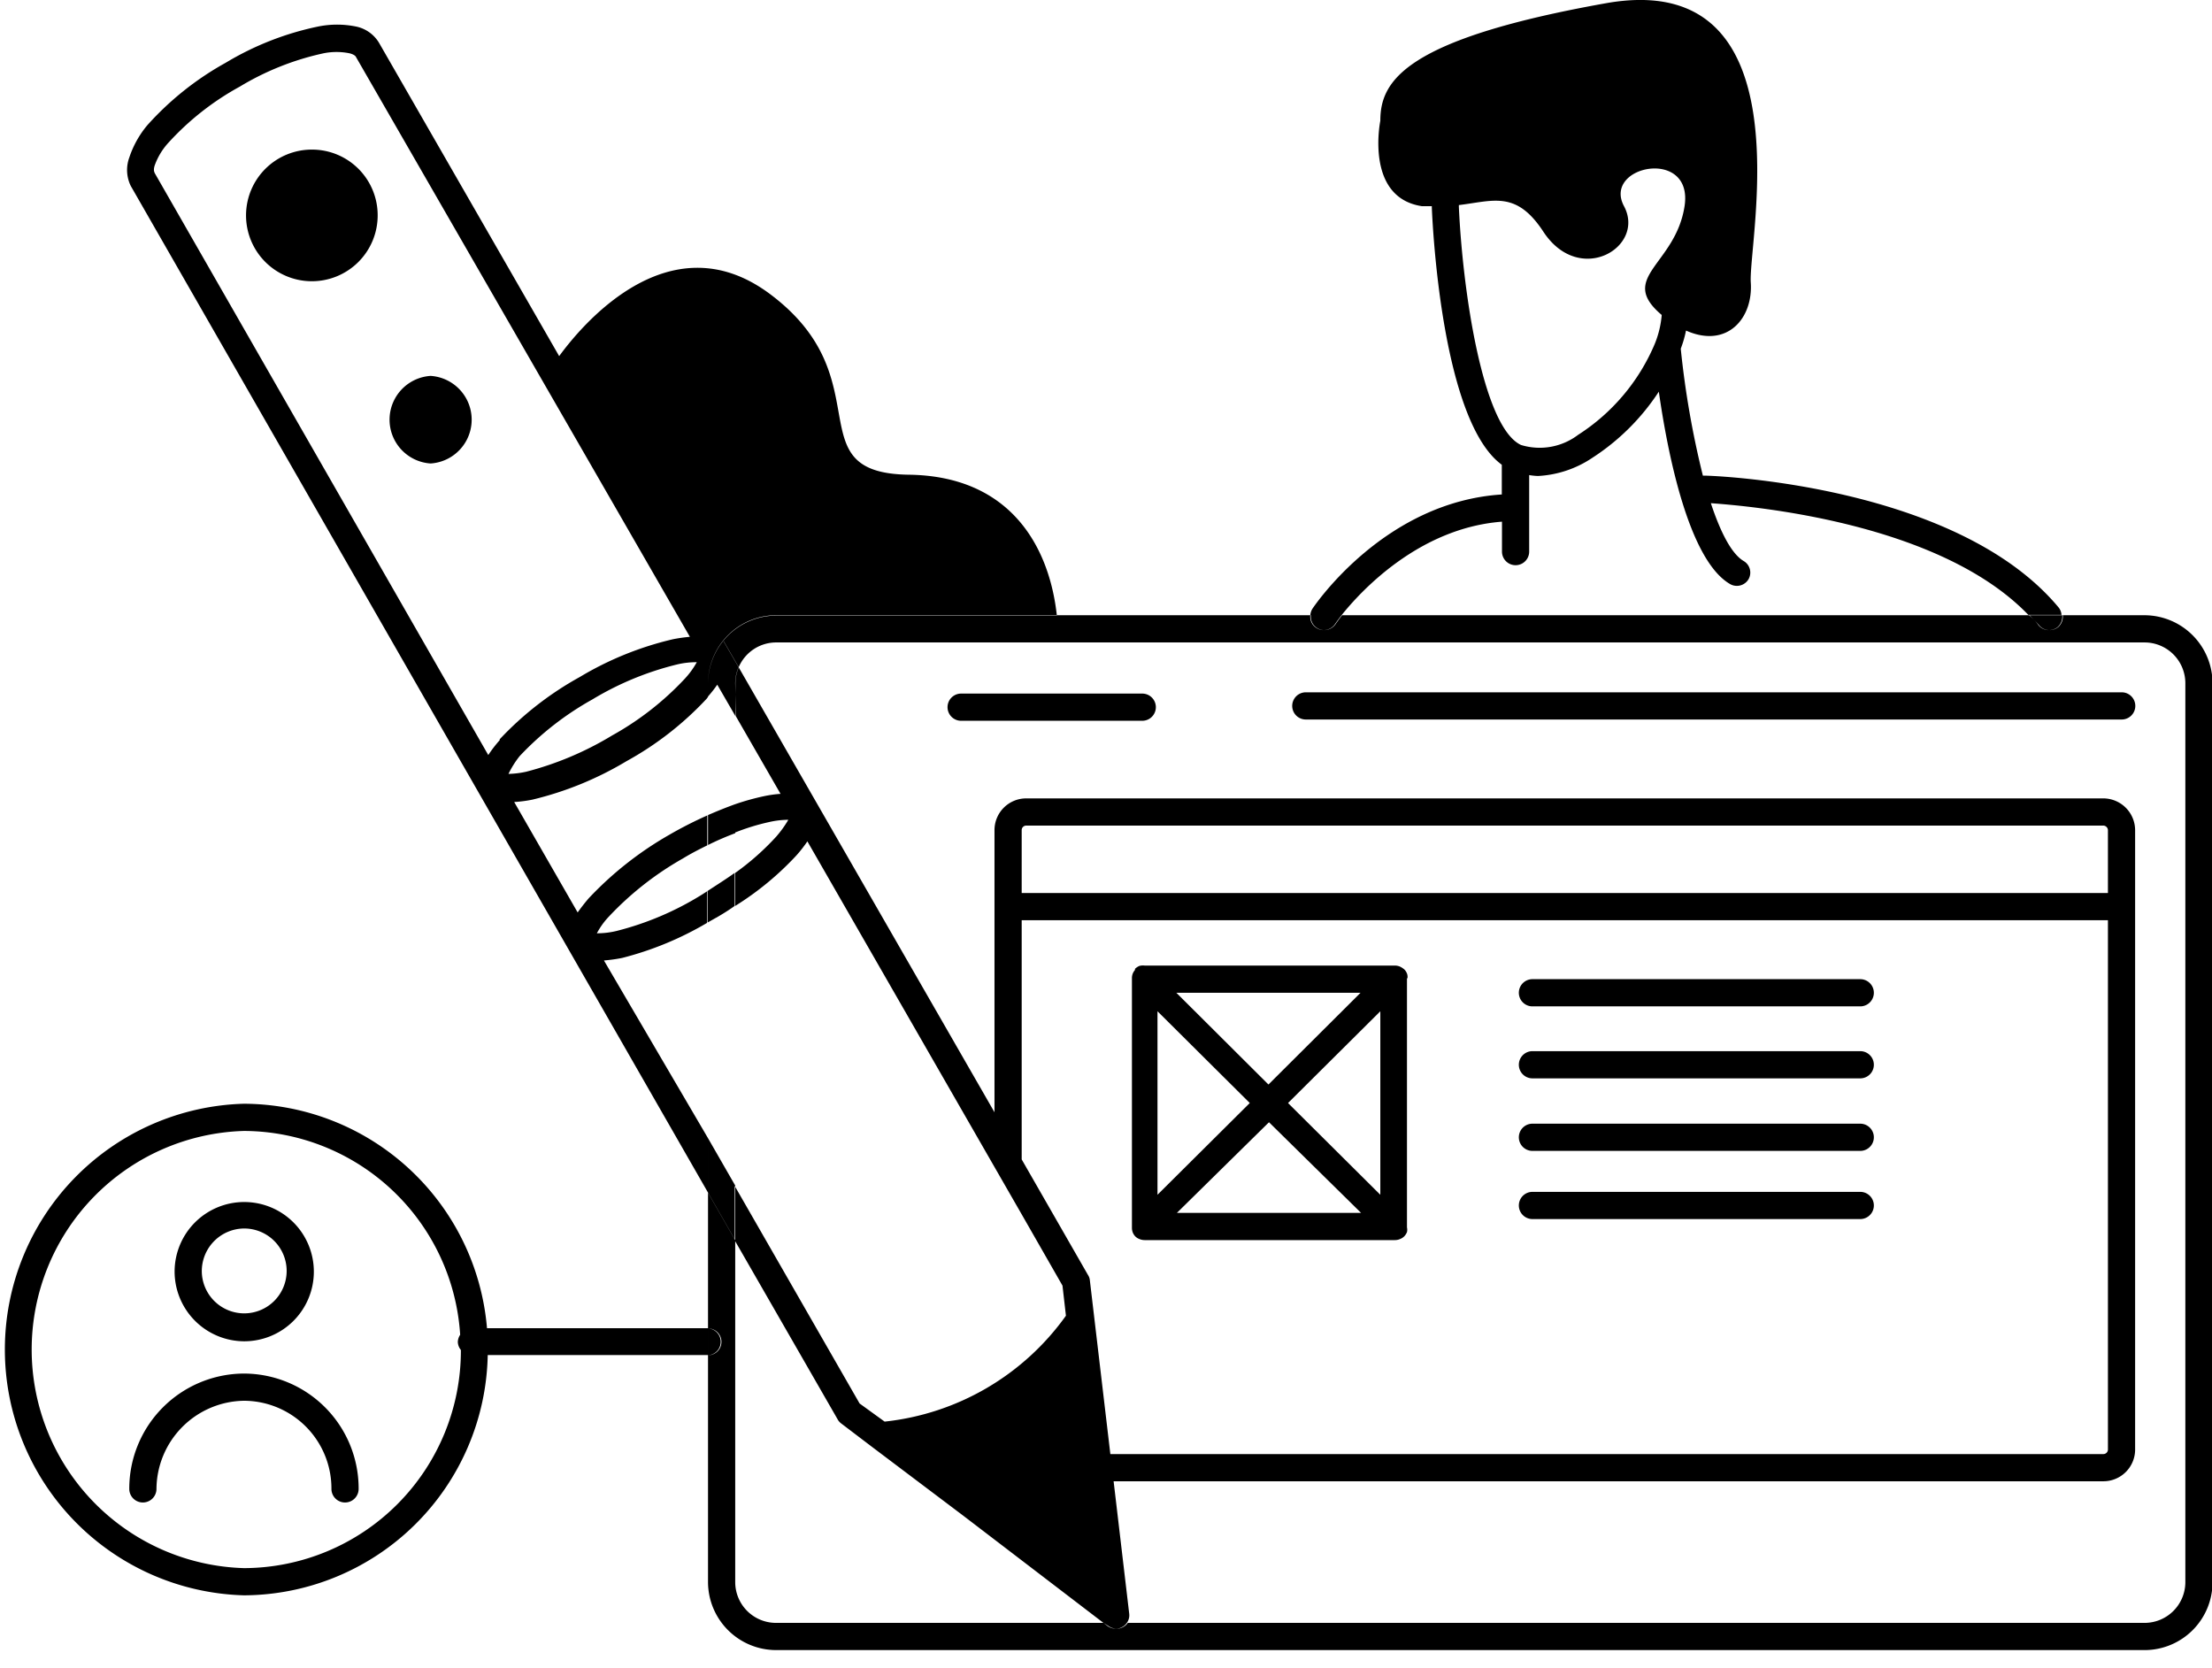 <svg xmlns="http://www.w3.org/2000/svg" class="styles_item__icon__VSaNL" viewBox="0 0 122 92"><path d="M122.03 37.68v49.57a3.75 3.75 0 0 1-3.75 3.75H42.8a3.76 3.76 0 0 1-3.75-3.75V74.74a.74.74 0 0 0 0-1.48v-7.48l1.5 2.62v18.85a2.25 2.25 0 0 0 2.25 2.25h18.06l.22.17a.79.79 0 0 0 .46.15.71.71 0 0 0 .37-.1.72.72 0 0 0 .24-.22h56.13a2.25 2.25 0 0 0 2.25-2.25V37.68a2.25 2.25 0 0 0-2.25-2.25H42.8a2.25 2.25 0 0 0-2.06 1.37l-.83-1.43h18.47a14.21 14.21 0 0 0-.08-1.44h14a.73.73 0 0 0 .32.69.72.72 0 0 0 .42.13.76.76 0 0 0 .62-.33s.13-.19.36-.49h37.92c.18.19.36.36.52.55a.74.74 0 0 0 .58.27.78.78 0 0 0 .48-.17.77.77 0 0 0 .25-.65h4.54a3.76 3.76 0 0 1 3.72 3.75ZM13.46 75.75a6.35 6.35 0 0 0-6.33 6.36.75.75 0 0 0 1.5 0 4.9 4.9 0 0 1 4.83-4.86 4.84 4.84 0 0 1 4.82 4.86.75.75 0 1 0 1.5 0 6.34 6.34 0 0 0-6.32-6.36Zm-3.83-5.64a3.84 3.84 0 1 1 3.83 3.86 3.85 3.85 0 0 1-3.83-3.86Zm1.5 0a2.34 2.34 0 1 0 2.33-2.36 2.35 2.35 0 0 0-2.33 2.36Zm27.92 3.14v1.48H26.9a13.51 13.51 0 0 1-13.44 13.25 13.56 13.56 0 0 1 0-27.11 13.51 13.51 0 0 1 13.4 12.38h12.19Zm-13.63 1.2a.74.74 0 0 1-.17-.45.79.79 0 0 1 .13-.39 12 12 0 0 0-11.92-11.24 12.06 12.06 0 0 0 0 24.11 12 12 0 0 0 11.96-12.03Zm48.57-40.52h-1.72a.76.76 0 0 1 .11-.35c.16-.24 4-5.9 10.45-6.31v-1.64c-3.27-2.38-3.81-12.95-3.86-14.19v-.07h-.55c-3.16-.48-2.29-4.71-2.29-4.71 0-2.16 1.28-4.49 12.43-6.48s7.88 13 8 15.37c.15 2-1.3 3.69-3.57 2.68a6.17 6.17 0 0 1-.29 1 49.82 49.82 0 0 0 1.22 7h.07c.56 0 13.92.51 19.55 7.27a.73.73 0 0 1 .16.41h-1.83c-4.92-5.12-15.31-6-17.51-6.16.52 1.57 1.13 2.79 1.81 3.19a.74.74 0 0 1 .27 1 .75.75 0 0 1-.65.37.74.74 0 0 1-.37-.1c-2.28-1.32-3.44-7.19-3.93-10.61a12.45 12.45 0 0 1-3.67 3.65 5.91 5.91 0 0 1-3 1 3.71 3.71 0 0 1-.48-.05v4.22a.75.75 0 0 1-1.5 0v-1.65c-4.6.35-7.81 3.86-8.85 5.16Zm9.9-9.39a3.51 3.51 0 0 0 3.15-.56 11.06 11.06 0 0 0 4.22-5 5.38 5.38 0 0 0 .39-1.61c-2.46-2.08.76-2.75 1.26-6s-4.54-2.25-3.34 0-2.44 4.44-4.44 1.42c-1.5-2.3-2.76-1.71-4.67-1.48a.14.14 0 0 1 0 .06c.2 4.57 1.3 12.18 3.43 13.17ZM63.75 39a.75.75 0 0 0-.74-.75h-10a.75.75 0 1 0 0 1.5h10a.75.75 0 0 0 .74-.75Zm38.85 15H84.52a.75.75 0 0 0 0 1.5h18.08a.75.75 0 0 0 0-1.5Zm-63.55 8.77v3L7.21 10.25a2 2 0 0 1-.08-1.56 5.42 5.42 0 0 1 1-1.79 16.58 16.58 0 0 1 4.32-3.44 16.29 16.29 0 0 1 5.11-2 5.27 5.27 0 0 1 2.06 0 1.93 1.93 0 0 1 1.29.91l9.93 17.27c1.13-1.55 6-7.57 11.58-3.46 6.35 4.7 1.38 9.92 7.72 10 5.62.08 7.74 4 8.15 7.77H42.8a3.76 3.76 0 0 0-3.75 3.75v.73a.94.94 0 0 1-.09.12 17.68 17.68 0 0 1-4.41 3.43 18.39 18.39 0 0 1-5.19 2.12 7.3 7.3 0 0 1-1 .13l3.5 6.09c.17-.24.37-.5.6-.77a19.06 19.06 0 0 1 4.45-3.51 21.91 21.91 0 0 1 2.1-1.07v1.65c-.45.22-.9.45-1.34.72a17.24 17.24 0 0 0-4.08 3.2 4.12 4.12 0 0 0-.67.93 4.6 4.6 0 0 0 1.09-.13 16.58 16.58 0 0 0 4.7-2l.28-.18v1.74a17.88 17.88 0 0 1-4.68 1.93c-.35.07-.67.11-1 .14Zm-11.49-22a17.91 17.91 0 0 1 4.41-3.43 17.89 17.89 0 0 1 5.16-2.09 8.81 8.81 0 0 1 .92-.13l-18.43-32s-.06-.11-.34-.18a3.62 3.62 0 0 0-1.44 0 15.13 15.13 0 0 0-4.62 1.84 15.16 15.16 0 0 0-3.93 3.09 3.7 3.7 0 0 0-.76 1.26c-.09.29 0 .38 0 .41l18.4 32.1a7 7 0 0 1 .63-.82Zm.46 1.91a5.07 5.07 0 0 0 1-.12 17.63 17.63 0 0 0 4.74-2 16.28 16.28 0 0 0 4-3.12 4.62 4.62 0 0 0 .67-.92 4.55 4.55 0 0 0-1.07.12 16.7 16.7 0 0 0-4.7 1.94 16.52 16.52 0 0 0-4 3.12 5.28 5.28 0 0 0-.64 1.03Zm44-3h45a.75.75 0 0 0 0-1.5h-45a.75.75 0 0 0 0 1.5Zm-31.47-2a2.17 2.17 0 0 1 .19-.88l14.11 24.54V45.78a1.75 1.75 0 0 1 1.75-1.75h59.41a1.76 1.76 0 0 1 1.75 1.75v34.16a1.75 1.75 0 0 1-1.75 1.75H61.42l-.18-1.5h54.77a.25.25 0 0 0 .25-.25V50.75H56.35v13.19l3.66 6.38a.63.63 0 0 1 .1.29l1.13 9.58.18 1.5.86 7.3a.72.72 0 0 1-.13.51h-1.29l-7.73-5.91-5-3.77-1.75-1.33a.71.71 0 0 1-.19-.23l-5.67-9.86v-3l6.89 12 1.38 1a14.13 14.13 0 0 0 10-5.84l-.19-1.66-2.29-4-1.5-2.61L44.53 46.4a7.39 7.39 0 0 1-.6.77 16.42 16.42 0 0 1-3.38 2.79v-1.82a14.28 14.28 0 0 0 2.26-2 6.06 6.06 0 0 0 .67-.93 4.89 4.89 0 0 0-1.08.13 12 12 0 0 0-1.85.57v-1.56a13.67 13.67 0 0 1 1.58-.44 6.55 6.55 0 0 1 .92-.13l-2.47-4.29Zm15.8 11.57h59.91v-3.47a.26.26 0 0 0-.25-.25H56.6a.25.25 0 0 0-.25.25Zm-32.6-28.52a2.42 2.42 0 0 0 0 4.83 2.42 2.42 0 0 0 0-4.83Zm78.85 45H84.52a.75.75 0 0 0 0 1.5h18.08a.75.75 0 0 0 0-1.5ZM17.23 8.25a3.63 3.63 0 1 0 3.6 3.63 3.62 3.62 0 0 0-3.6-3.63Zm85.37 53.72H84.52a.75.75 0 0 0 0 1.5h18.08a.75.75 0 0 0 0-1.5Zm0-4H84.52a.75.75 0 0 0 0 1.5h18.08a.75.75 0 0 0 0-1.5Zm-25-4v13.72a.58.58 0 0 1 0 .26.74.74 0 0 1-.14.22.63.63 0 0 1-.24.16.72.72 0 0 1-.29.06h-13.8a.75.75 0 0 1-.29-.06.63.63 0 0 1-.24-.16.76.76 0 0 1-.12-.19.75.75 0 0 1-.05-.26V53.93a.7.7 0 0 1 .05-.25.76.76 0 0 1 .12-.19s0 0 0-.06a.78.78 0 0 1 .24-.16.75.75 0 0 1 .29-.02h13.8a.72.72 0 0 1 .29.06 1 1 0 0 1 .24.16.64.64 0 0 1 .14.22.53.53 0 0 1 .03.24Zm-12.72.78 5.08 5.06 5.08-5.06Zm-1.04 11.14 5.09-5.06-5.09-5.06Zm11.23 1-5.08-5-5.08 5Zm1.06-11.12-5.09 5.06 5.09 5.06ZM39.75 74a.74.74 0 0 0-.7-.74v1.48a.74.74 0 0 0 .7-.74Zm.8-8.62-1.5-2.61v3l1.5 2.62Zm32.46-30.63a.76.76 0 0 0 .62-.33s.13-.19.36-.49h-1.72a.73.73 0 0 0 .32.69.72.72 0 0 0 .42.13ZM61.13 89.67a.79.79 0 0 0 .46.15.71.71 0 0 0 .37-.1.72.72 0 0 0 .24-.22h-1.34ZM40.55 44.35q-.72.26-1.5.6v1.65a15.83 15.83 0 0 1 1.5-.65Zm-1.5-6.67v.73a6.86 6.86 0 0 0 .51-.65l1 1.73v-1.81a2.17 2.17 0 0 1 .19-.88l-.83-1.43h18.46a14.21 14.21 0 0 0-.08-1.44H42.8a3.76 3.76 0 0 0-3.75 3.75Zm73.38-3.2a.74.74 0 0 0 .58.27.78.78 0 0 0 .48-.17.77.77 0 0 0 .25-.65h-1.83c.22.19.36.32.52.55ZM39.52 50.6c.36-.21.7-.42 1-.64v-1.82c-.47.34-1 .67-1.5 1v1.74l.46-.26Z"></path></svg>
